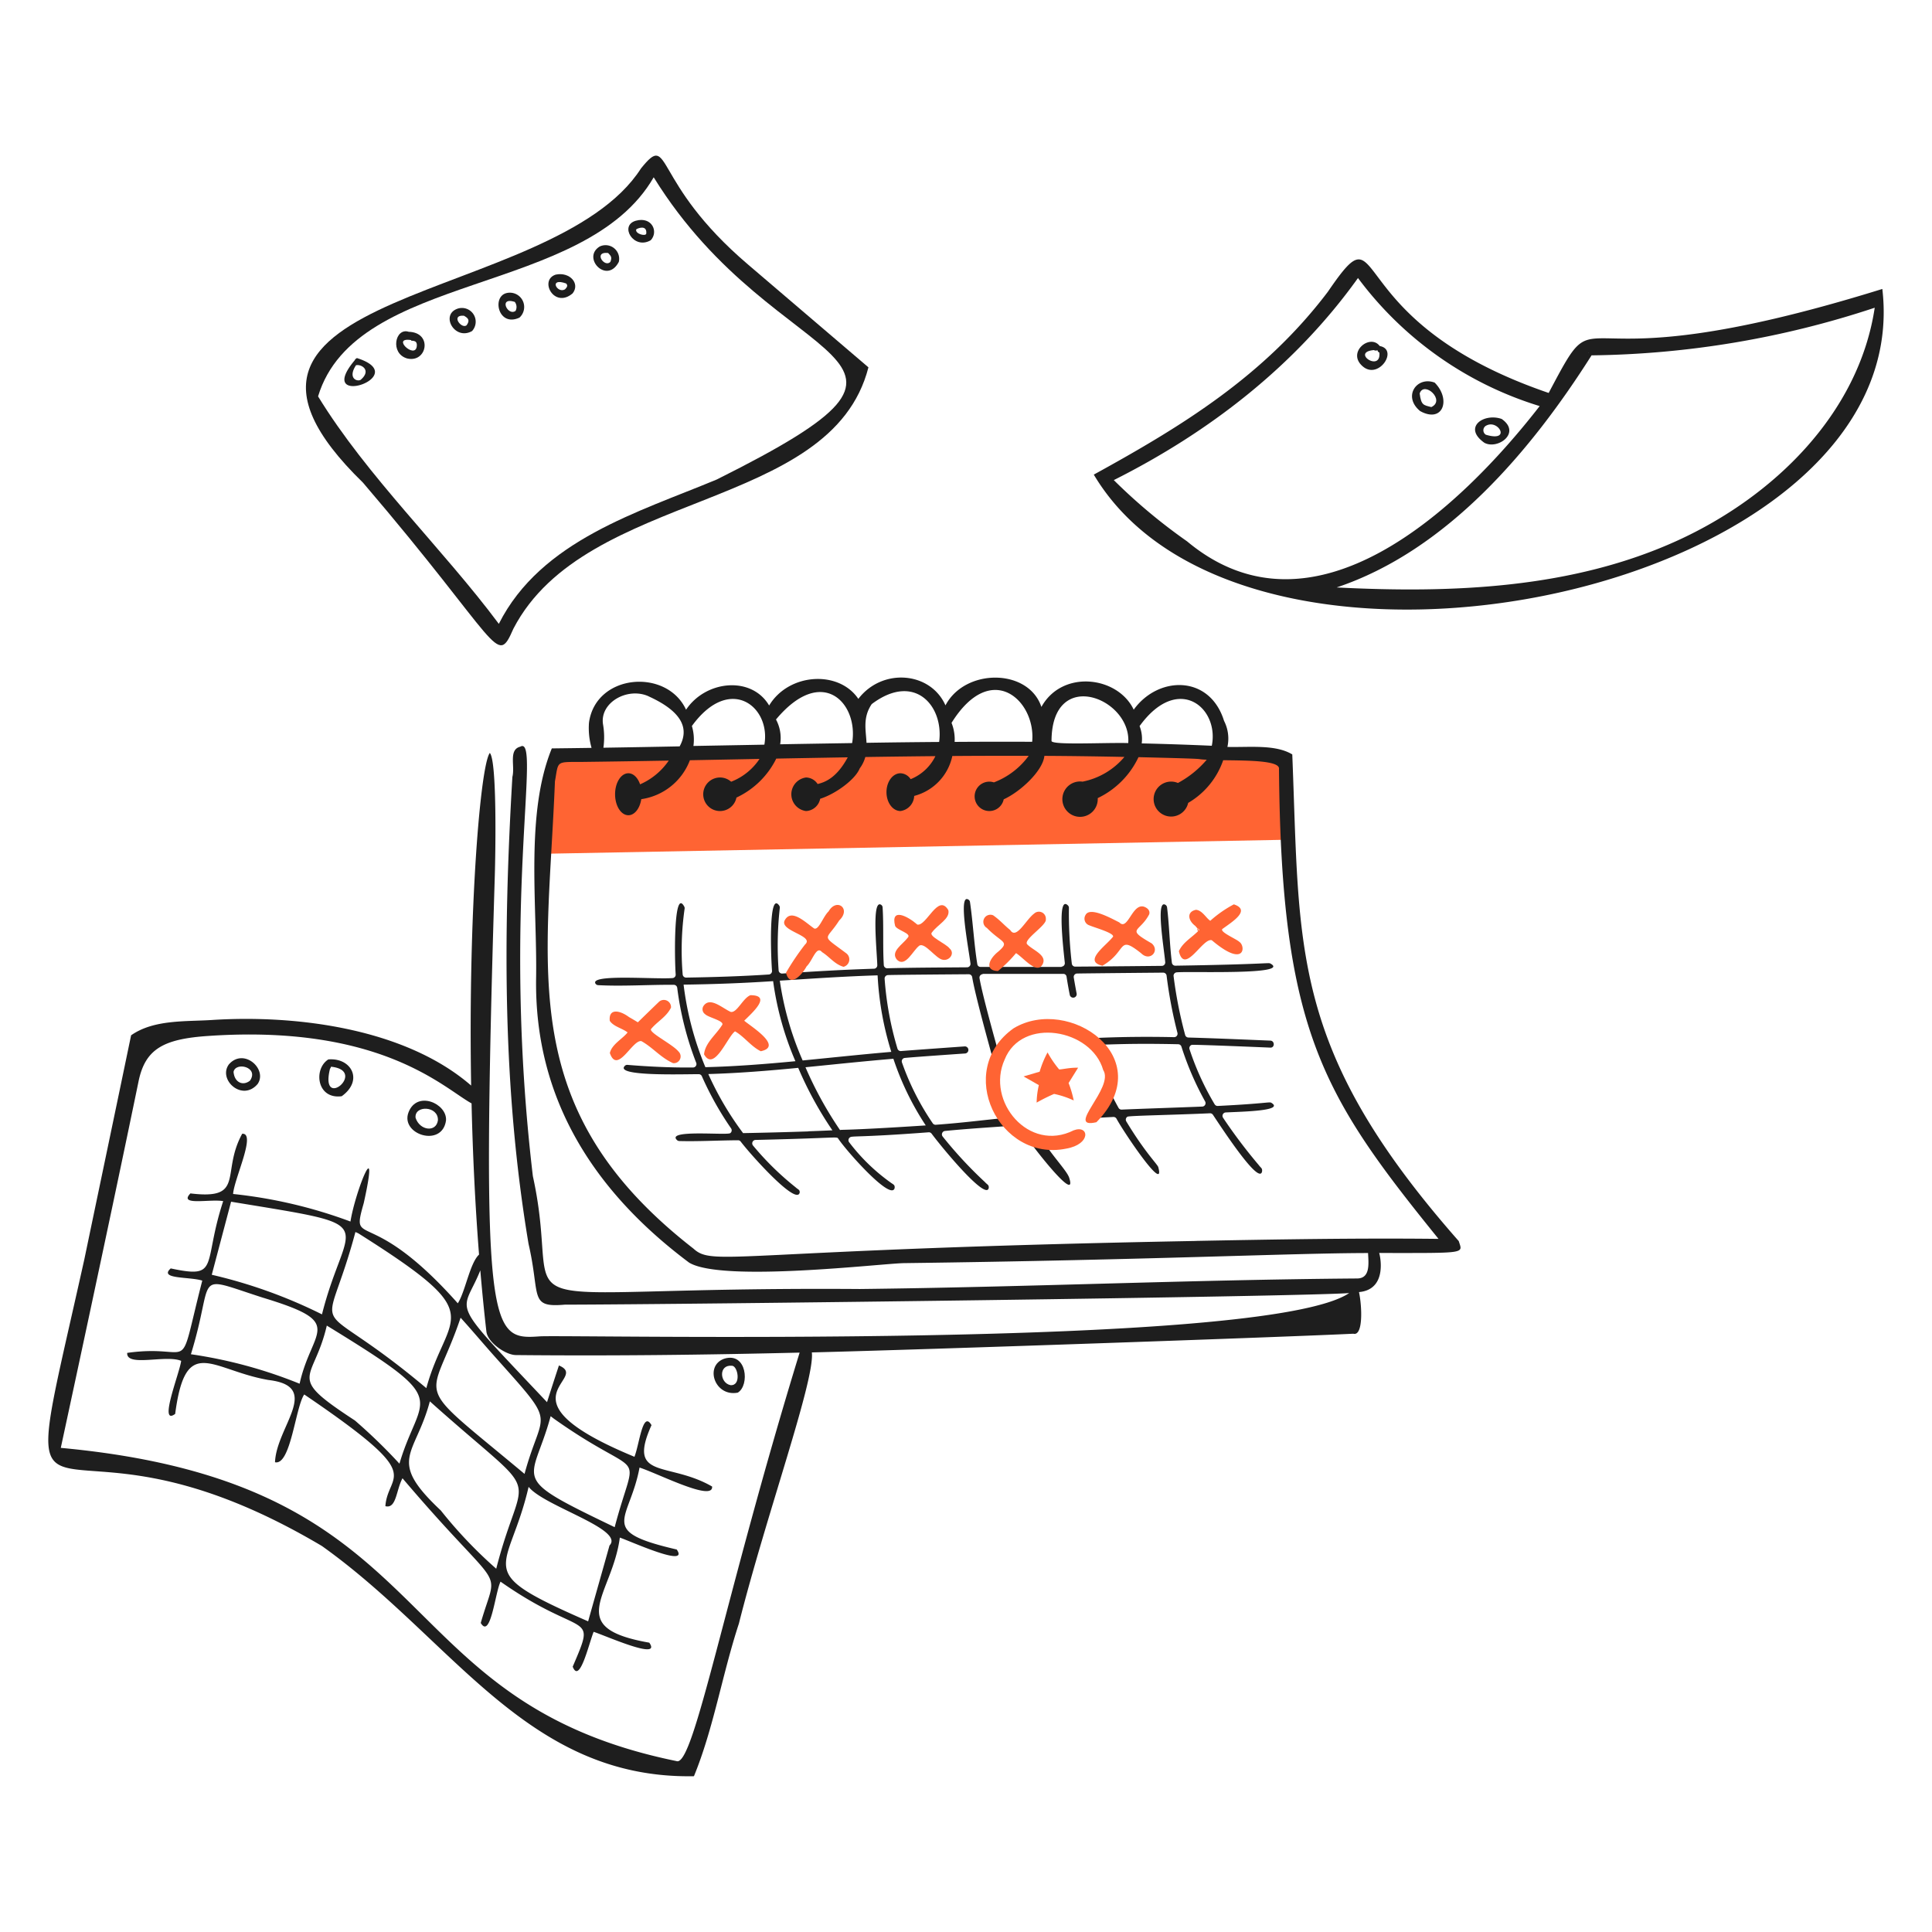 <svg viewBox="0 0 400 400" xmlns="http://www.w3.org/2000/svg" height="400" width="400"><desc>Coming Soon 1 Streamline Illustration: https://streamlinehq.com</desc><path d="m115.182 156.332 -1.788 20.418 153.244 -2.894 -0.854 -17.524 -150.602 0z" fill="#ff6433" stroke-width="1"/><path d="M184.532 217.778c-6.124 0.524 -12.234 1.184 -18.35 1.778a63.56 63.56 0 0 1 -4.73 -16.52c6.74 -0.43 13.478 -0.898 20.246 -1.1a64.124 64.124 0 0 0 2.834 15.842Zm-43 -13.92c6.12 -0.078 12.34 -0.306 18.536 -0.722a63.15 63.15 0 0 0 4.614 16.574c-6.052 0.58 -12.456 1.09 -18.64 1.236a64.336 64.336 0 0 1 -4.512 -17.088Zm25.834 30.388q-6.758 0.228 -13.516 0.354a64.052 64.052 0 0 1 -7.2 -12.23c6.2 -0.176 12.4 -0.68 18.614 -1.284a75.016 75.016 0 0 0 7.076 12.936q-2.49 0.114 -4.984 0.2Zm6.576 -0.246a77.156 77.156 0 0 1 -7.176 -13.038c6.044 -0.6 12.098 -1.246 18.2 -1.756a58.6 58.6 0 0 0 6.7 13.8c-18.016 1.178 -17.724 0.794 -17.724 0.994Zm41.74 1.8c2.184 3.53 5.212 6.6 5.676 8.022 1.858 5.728 -7.936 -6.928 -8.574 -8.1 0.598 -0.054 2.898 -0.182 2.898 0.062Zm-6.944 -4.4c-5.858 0.562 -9.226 1.052 -14.98 1.47a0.718 0.718 0 0 1 -0.642 -0.302 53.8 53.8 0 0 1 -6.376 -12.6 0.71 0.71 0 0 1 0.44 -0.906c0.292 -0.102 12.108 -0.914 12.652 -0.95a0.736 0.736 0 0 0 -0.052 -1.468s-8.838 0.624 -13.23 0.964a0.706 0.706 0 0 1 -0.738 -0.5 66.616 66.616 0 0 1 -2.66 -14.466 0.714 0.714 0 0 1 0.662 -0.76c0.846 -0.056 13.282 -0.15 16.756 -0.174a0.716 0.716 0 0 1 0.71 0.6c0.6 3.62 3.366 13.614 4.354 17.186a0.738 0.738 0 0 0 1.426 -0.38c-0.928 -3.344 -3.686 -13.156 -4.262 -16.6a0.712 0.712 0 0 1 0.6 -0.816c0.036 0 0.072 -0.064 0.11 -0.064h16.6a0.662 0.662 0 0 1 0.706 0.546q0.296 1.926 0.678 3.83a0.724 0.724 0 0 0 1.418 -0.284q-0.32 -1.672 -0.6 -3.35a0.712 0.712 0 0 1 0.6 -0.812c0.2 -0.032 19.11 -0.2 17.908 -0.188a0.71 0.71 0 0 1 0.712 0.618 93 93 0 0 0 2.246 11.842 0.71 0.71 0 0 1 -0.7 0.896c-5.054 -0.11 -10.3 -0.078 -15.448 0.138a0.712 0.712 0 0 0 0.028 1.422c2.522 -0.026 6.524 -0.308 16.29 -0.094a0.716 0.716 0 0 1 0.658 0.498 61.816 61.816 0 0 0 4.904 11.346 0.714 0.714 0 0 1 -0.588 1.062c-3.696 0.154 -14.822 0.53 -16.68 0.63a0.718 0.718 0 0 1 -0.662 -0.366q-0.616 -1.116 -1.2 -2.246a0.706 0.706 0 0 0 -0.84 -0.356l-0.12 0.038a0.714 0.714 0 0 0 -0.464 0.898 0.712 0.712 0 0 1 0.024 0.366l-0.17 0.86a0.714 0.714 0 0 1 -0.472 0.536l-1.662 0.552a0.742 0.742 0 0 0 0.266 1.44q1.782 -0.114 3.562 -0.2a0.706 0.706 0 0 1 0.662 0.368c1.502 2.788 10.2 15.724 8.642 10.016 -0.158 -0.58 -2.72 -3 -6.618 -9.464a0.71 0.71 0 0 1 0.242 -0.974c0.368 -0.22 9.214 -0.35 17.084 -0.708a0.706 0.706 0 0 1 0.62 0.322c2.102 3.15 9.626 14.662 10.166 11.702 0.06 -0.696 -0.2 -0.642 -0.696 -1.314a108.032 108.032 0 0 1 -7.382 -9.786 0.71 0.71 0 0 1 0.556 -1.1c3.53 -0.174 12.2 -0.32 9.446 -1.99 -0.434 -0.264 -0.892 0.142 -11.102 0.648a0.716 0.716 0 0 1 -0.642 -0.342 57 57 0 0 1 -5.2 -11.4 0.712 0.712 0 0 1 0.45 -0.9c0.346 -0.114 15.838 0.546 16.288 0.564 0.934 0.038 0.93 -1.4 0 -1.448 -5.654 -0.23 -11.312 -0.478 -16.972 -0.642a0.712 0.712 0 0 1 -0.668 -0.516 89.368 89.368 0 0 1 -2.4 -12.2 0.704 0.704 0 0 1 0.628 -0.776c2.488 -0.264 23.7 0.6 19.464 -1.8 -0.5 -0.286 -0.142 0.116 -19.726 0.42a0.706 0.706 0 0 1 -0.716 -0.616c-0.472 -3.706 -0.53 -7.658 -1 -11.46a0.724 0.724 0 0 0 -0.322 -0.516c-2.072 -1.284 -0.32 8.898 -0.058 11.856a0.71 0.71 0 0 1 -0.642 0.772s-12.01 0.124 -17.988 0.16a0.712 0.712 0 0 1 -0.71 -0.62 89.9 89.9 0 0 1 -0.6 -11.552 0.704 0.704 0 0 0 -0.21 -0.508c-2.274 -2.2 -0.962 8.8 -0.64 11.896a0.708 0.708 0 0 1 -0.626 0.78c-0.024 0 -0.05 0.06 -0.074 0.06h-16.708a0.664 0.664 0 0 1 -0.704 -0.538c-0.678 -4.172 -0.892 -8.6 -1.522 -12.9a0.672 0.672 0 0 0 -0.272 -0.462c-2.276 -1.6 -0.03 9.968 0.374 13.182a0.708 0.708 0 0 1 -0.696 0.8c-5.438 0.048 -11 0.054 -16.52 0.2a0.706 0.706 0 0 1 -0.728 -0.66c-0.238 -3.874 0 -7.982 -0.248 -11.942a0.684 0.684 0 0 0 -0.32 -0.548c-1.984 -1.2 -0.86 9.556 -0.78 12.514a0.71 0.71 0 0 1 -0.684 0.73c-6.334 0.2 -12.646 0.564 -18.984 1a0.714 0.714 0 0 1 -0.758 -0.642 70.258 70.258 0 0 1 0.242 -12.954 0.73 0.73 0 0 0 -0.128 -0.488c-2.2 -3.07 -1.734 10.224 -1.486 13.514a0.712 0.712 0 0 1 -0.642 0.764c-5.6 0.372 -11.456 0.552 -17.134 0.642a0.71 0.71 0 0 1 -0.718 -0.642 60.736 60.736 0 0 1 0.4 -13.622 0.7 0.7 0 0 0 -0.08 -0.448c-2.184 -4 -2.028 10.626 -1.768 14.054a0.702 0.702 0 0 1 -0.644 0.756c-3.738 0.294 -17.27 -0.884 -15.95 1.168a0.7 0.7 0 0 0 0.55 0.302c5.134 0.266 10.476 -0.112 15.662 -0.074a0.716 0.716 0 0 1 0.7 0.626 65.4 65.4 0 0 0 3.934 15.528 0.71 0.71 0 0 1 -0.642 0.964c-4.446 0.05 -9.052 -0.168 -13.584 -0.54a0.678 0.678 0 0 0 -0.522 0.174c-2.416 2.278 12.4 1.726 15.274 1.754a0.698 0.698 0 0 1 0.642 0.422 65.34 65.34 0 0 0 6.052 10.8 0.71 0.71 0 0 1 -0.182 0.986c-0.73 0.5 -13.432 -0.816 -11 1.45a0.71 0.71 0 0 0 0.462 0.182c3.976 0.106 8.132 -0.14 12.146 -0.16a0.692 0.692 0 0 1 0.566 0.276c2.152 2.83 11.652 13.416 12.216 10.526 0 -0.614 -0.276 -0.534 -0.878 -1.086a59.812 59.812 0 0 1 -8.79 -8.622 0.71 0.71 0 0 1 0.53 -1.164c17.764 -0.4 16.758 -0.782 17.152 -0.2 2.046 2.956 10.91 12.836 11.632 10.186 0.094 -0.744 -0.276 -0.732 -0.934 -1.242a39.726 39.726 0 0 1 -8.458 -8.238 0.71 0.71 0 0 1 0.096 -1c0.508 -0.422 1.262 0.058 16.336 -1.086a0.712 0.712 0 0 1 0.624 0.286c2.358 3.166 11.4 14.048 11.83 11.2 0.024 -0.642 -0.25 -0.58 -0.814 -1.2a86.772 86.772 0 0 1 -8.732 -9.412 0.714 0.714 0 0 1 0.484 -1.152c3.65 -0.366 8.4 -0.69 12.32 -0.964a0.85 0.85 0 0 0 0.79 -0.838Z" fill="#1e1e1e" stroke-width="1"/><path d="M215.248 221.882a20.376 20.376 0 0 1 1.638 -3.988 21.838 21.838 0 0 0 2.374 3.488c0.212 0.15 1.97 -0.37 3.95 -0.322 -0.86 1.388 -1.97 3.166 -1.97 3.166a22.266 22.266 0 0 1 1.064 3.612 18.6 18.6 0 0 0 -4.064 -1.354 36.3 36.3 0 0 0 -3.614 1.8 17 17 0 0 1 0.456 -3.622l-3.164 -1.8Z" fill="#ff6433" stroke-width="1"/><path d="M227 232.344c13.132 -13.362 -5.698 -26.334 -17.136 -19.454 -12.36 8.778 -2.984 27.742 10.85 24.928 5.282 -0.908 4.782 -5 1.586 -3.8 -9.282 4.692 -18.222 -6 -14.296 -14.656 3.53 -8.892 17.97 -6.354 20.4 2.17 2.396 3.656 -8.05 12.332 -1.404 10.812Z" fill="#ff6433" stroke-width="1"/><path d="M175.236 197.388c-5.456 -4.102 -4.278 -2.43 -1.484 -6.822 2.552 -2.436 -0.544 -4.75 -2.2 -1.874 -1.14 1.056 -2.032 3.96 -3 3.53 -1.748 -1.2 -4.698 -4.21 -6.074 -1.702 -1.216 2.246 6.254 3.18 4.2 5.026a52.2 52.2 0 0 0 -3.94 5.84c0.782 3.258 3.362 0.376 4.258 -1.308 1.244 -1.152 2.018 -4.384 3.2 -2.95 1.55 0.962 2.6 2.512 4.446 3.038a1.58 1.58 0 0 0 0.594 -2.778Z" fill="#ff6433" stroke-width="1"/><path d="M196.6 196.364c-0.674 -0.962 -4.448 -2.516 -3.656 -3.308 1.24 -1.692 3.8 -2.818 3.4 -4.612 -2.098 -3.6 -4.518 3.354 -6.418 2.984 -2.074 -1.818 -5.586 -3.552 -4.6 0.27 0.378 0.902 3.45 1.55 2.644 2.4 -1.062 1.444 -3.72 2.922 -2.246 4.624 1.762 1.664 3.286 -1.97 4.612 -2.93 1.148 -0.752 3.474 2.752 4.876 2.922 1.37 0.26 2.566 -1.346 1.388 -2.35Z" fill="#ff6433" stroke-width="1"/><path d="M214.094 189.16c-1.676 1.23 -3.678 5.456 -4.934 3.4 -1.338 -1.082 -2.052 -2 -3.53 -3.052a1.462 1.462 0 0 0 -1.304 2.612c3.06 3.144 4.866 2.73 2.336 4.914 -2.058 1.646 -2.776 3.936 -0.04 4a26.956 26.956 0 0 0 3.736 -3.7c1.55 0.964 4.076 4.214 5.34 2.568 1.444 -2.074 -1.824 -3.112 -3.02 -4.386 -0.924 -0.942 4.094 -3.97 3.85 -5.17a1.442 1.442 0 0 0 -2.434 -1.186Z" fill="#ff6433" stroke-width="1"/><path d="M238.444 195.318c-5.486 -3.154 -2.51 -2.186 -0.514 -6.02 0.23 -0.742 -0.322 -1.302 -1.046 -1.566 -2.478 -0.812 -3.37 5.084 -5.134 3.248 -1.9 -0.964 -6.12 -3.284 -7 -1.544a1.448 1.448 0 0 0 0.8 2.15c1 0.45 5.776 1.746 4.768 2.496 -1.486 1.84 -6.096 4.968 -2.068 5.858 5.224 -3.034 3.042 -6.524 8.022 -2.568 1.838 1.806 3.928 -0.548 2.172 -2.054Z" fill="#ff6433" stroke-width="1"/><path d="M154.082 211.328c1.668 -1.656 5.8 -5.278 1.282 -5.282 -1.574 0.62 -2.784 3.72 -4.08 3.456 -1.8 -0.814 -4.272 -3.2 -5.626 -1.236a1.238 1.238 0 0 0 0.32 1.702c0.664 0.714 4.268 1.428 3.488 2.314 -1.244 1.976 -3.462 3.616 -3.702 6 2.088 3.754 4.878 -3.706 6.418 -4.752 1.892 1.074 3.324 3.138 5.33 4.116 4.71 -0.994 -2.028 -5.124 -3.43 -6.318Z" fill="#ff6433" stroke-width="1"/><path d="M256.59 195c-0.6 -0.6 -4.442 -2.182 -3.4 -2.74 1.966 -1.438 5.866 -3.822 2.266 -5.024a24.228 24.228 0 0 0 -4.878 3.4c-0.85 -0.526 -1.646 -2.16 -2.958 -2.272 -1.98 0.4 -1.656 2.224 -0.152 3.332 0.76 0.91 0.87 0.818 0.54 1.104 -0.248 -0.822 -0.064 -0.642 0.32 -0.286 -1.588 1.648 -3.4 2.528 -4.256 4.418 1.188 5.074 4.934 -2.846 6.82 -2.266 6.87 5.838 7.066 1.234 5.698 0.334Z" fill="#ff6433" stroke-width="1"/><path d="M140.482 217.71c-1.284 -1.574 -6.482 -4.062 -5.626 -4.73 1.262 -1.508 3.126 -2.444 4.07 -4.366a1.492 1.492 0 0 0 -2.466 -1.226c-1.348 1.298 -2.986 2.888 -4.4 4.27 -0.426 -0.262 -1.132 -0.686 -1.838 -1.09 -1.948 -1.444 -4.242 -1.83 -3.976 0.782 0.77 1.19 2.526 1.506 3.69 2.4 -1 1.316 -3.26 2.44 -3.672 4.266 1.566 4.546 4.674 -2.84 6.538 -2.458 2.372 1.324 3.944 3.382 6.542 4.554a1.4 1.4 0 0 0 1.138 -2.402Z" fill="#ff6433" stroke-width="1"/><path d="M53.346 224.424c2.096 -3.052 -2.864 -7.568 -5.958 -4.06 -2.324 3.162 2.772 7.824 5.958 4.06Zm-5 -2.484c0.4 -2.172 5.334 -1.034 3.418 1.79 -1.392 1.136 -3.208 0.47 -3.414 -1.79Z" fill="#1e1e1e" stroke-width="1"/><path d="M70.746 226.962c4.574 -3.288 2 -8.022 -2.77 -7.618 -3.1 1.944 -2.434 8.304 2.77 7.618Zm-2.422 -5.692a0.8 0.8 0 0 0 0.2 -0.42c7.72 0.792 -2.398 9.338 -0.2 0.42Z" fill="#1e1e1e" stroke-width="1"/><path d="M92.34 232c0.292 -3.488 -5.982 -6.312 -7.756 -1.716s6.95 7.39 7.756 1.716Zm-6.302 -0.57c-0.286 -2.664 4.746 -2.51 4.63 0.514 -0.356 2.576 -3.784 2.142 -4.63 -0.524Z" fill="#1e1e1e" stroke-width="1"/><path d="M152.746 288.332c2.504 -1.474 1.926 -8.52 -2.83 -7.018 -4.116 1.486 -1.932 7.938 2.83 7.018Zm-1.2 -5.568c1.23 0.03 1.978 4.172 -0.298 4.018 -2.272 -0.452 -2.51 -4.284 0.294 -4.018Z" fill="#1e1e1e" stroke-width="1"/><path d="M302.02 256.956c-35.1 -39.846 -32.84 -60.502 -34.468 -100.762 -3.502 -2.112 -8.8 -1.438 -13.43 -1.55a8.05 8.05 0 0 0 -0.698 -5.4c-2.97 -9.568 -13.632 -9.354 -18.7 -2.314 -3.292 -6.932 -14.788 -8.376 -19.112 -0.568 -2.686 -8.024 -15.818 -8.042 -19.862 -0.322 -3.106 -7 -13.092 -7.822 -18.04 -1.344 -4.056 -6.02 -14.426 -5.356 -18.468 1.374 -3.63 -6.168 -13.122 -5.24 -17.2 0.868 -4 -8.664 -18.716 -7.47 -20.098 2.686a14.82 14.82 0 0 0 0.532 5.216q-4.112 0.06 -8.228 0.108c-5.504 13.478 -3.032 32.024 -3.25 47.36 -0.466 26 12.868 45.028 31.656 59.09 6.778 4.172 40 0.178 44.524 0.12 51.51 -0.666 80.182 -2.074 96.066 -2.09 0.072 1.95 0.566 5.244 -2.246 5.266 -34.95 0.272 -68.39 1.788 -102.984 2.182 -80.868 -0.584 -60.786 8.084 -67.69 -23.364 -6.6 -55.696 1.89 -91.526 -2.6 -88.922 -2.486 0.612 -1.058 4.014 -1.642 6.266 -1.926 32.688 -2.05 64.476 3.35 96.688 2.5 10.812 0 13.228 7.502 12.57 24.71 -0.034 152.43 -1.644 162.4 -2.4 -17.35 11.768 -162.08 8.572 -167.624 8.966 -10.146 0.722 -12.16 -0.148 -9.27 -95.276 0.146 -4.784 0.48 -23.878 -1.028 -25.512 -1.942 2.462 -4.496 32.584 -3.868 68.86 -13.6 -11.8 -36.096 -14.708 -53.682 -13.574 -5.458 0.352 -12.044 -0.12 -16.72 3.17 -3.132 15.082 -6.418 30.73 -9.678 46.364 -15.8 71.034 -9.662 24.466 49.176 59.366 27.222 19.384 42.374 48.29 77.032 47.668 4.066 -9.904 5.834 -21 9.306 -31.6 5.718 -22.664 15.76 -50.4 15.106 -56.144 25.132 -0.63 98.968 -3.22 112.102 -3.872 2.074 0.568 1.81 -5.676 1.178 -8.62 6.156 -0.55 4.256 -8.022 4.172 -8.094 18.394 0.002 17.292 0.17 16.484 -2.46ZM140.092 364.62c-61.666 -12.574 -47.38 -57.442 -127.506 -64.854 9.4 -43.62 13.886 -65.148 16.1 -75.882 1.384 -6.704 5.146 -8.774 14.4 -9.4 35.874 -2.458 48.876 10.874 54.546 13.96 0.234 10.17 0.724 20.758 1.55 31.306 -1.902 1.748 -2.87 7.762 -4.4 10.084 -18.484 -20.788 -22.266 -10.946 -19.472 -20.746 3.376 -15.244 -1.766 -2.436 -2.75 3.818a99.112 99.112 0 0 0 -24.3 -5.706c0.212 -3.144 4.85 -12.668 1.884 -12.47 -4.47 8.15 0.742 13.74 -10.72 12.352 -2.534 2.634 4.062 1.114 6.786 1.6 -4.336 13.246 -0.564 16.134 -10.86 13.93 -2.566 2.266 3.932 1.686 6.528 2.526 -5.34 20.774 -1.232 12.93 -15.544 14.964 -0.2 3 7.974 0.32 11.17 1.646 -0.238 2.314 -4.8 13.6 -1.236 10.988 2.19 -16.688 7.506 -9.066 19.322 -7.022 11.184 1.312 1.628 9.626 1.348 17.026 3.258 0.742 4.23 -11.414 6.05 -14.032 25.87 17.55 17.306 15.856 16.8 23.128 2.3 0.6 2.224 -3.36 3.546 -5.776 21.424 25.222 19.816 17.308 16.2 29.958 2.054 3.444 2.986 -6.33 4.098 -8.554 17.292 12.13 20.026 5.736 14.94 17.6 1.428 3.658 3.31 -4.638 4.332 -7.214 2.426 0.77 14.2 6.066 11.524 2.246 -17.872 -3.128 -7.676 -9.74 -6.098 -21.754 2.436 0.838 14.46 6.332 11.782 2.466 -16.6 -3.852 -9.782 -5.812 -7.702 -16.968 3.89 1.256 15.312 7.148 15.024 3.926 -9.114 -5.26 -17.674 -1.284 -12.548 -12.704 -1.816 -3.15 -2.49 3.898 -3.528 6.548 -29.152 -12.034 -8.896 -16.092 -15.638 -18.906q-1.252 3.8 -2.464 7.6c-20.944 -22.188 -17.6 -17.78 -13.812 -27.294 0.36 4.228 0.776 8.442 1.252 12.612 0.2 2.276 3.978 4.902 6.096 4.926 20.042 0.2 39.526 -0.044 58.762 -0.506 -15.646 50.934 -21.88 85.746 -25.462 84.578Zm-73.43 -92.494a103.276 103.276 0 0 0 -22.818 -8.2q2 -7.56 4 -15.124c32.356 5.344 23.914 3.044 18.818 23.324Zm6.924 -17.046c0.218 0.092 0.426 0.184 0.62 0.278 27.78 17.528 18.442 15.97 14.062 32.04 -24.79 -20.858 -21.25 -7.756 -14.682 -32.318Zm-19.224 13.57c17.526 5.306 10.2 6.348 7.668 17.834a96.564 96.564 0 0 0 -22.504 -6.102c5.134 -16.632 0.038 -16.494 14.836 -11.732Zm13.3 5.8c26.536 16.254 19.422 13.68 15.038 28.586a112.76 112.76 0 0 0 -9.22 -8.94c-14.514 -9.484 -8.578 -7.738 -5.818 -19.65Zm21.33 15.68c24.448 21.882 19.4 12.49 13.748 34.658a93.078 93.078 0 0 1 -11.478 -12.064c-11.262 -10.594 -5.298 -11.184 -2.262 -22.598Zm20.454 17.706c3.14 4 20 8.774 16.746 12.14 -1.4 5 -2.8 9.92 -4.426 15.706 -24.58 -10.746 -16.508 -9.738 -12.32 -27.85Zm4.564 -14.626c0.306 0.236 0.6 0.472 0.922 0.694 18.88 13.314 16.934 4.812 12.332 22.282 -22.396 -10.756 -17.098 -8.8 -13.254 -22.986Zm-5.41 11.946c-24.16 -20.19 -19.472 -13.866 -13.236 -32.336 2.25 2.47 4.4 5.036 6.61 7.524 13.826 15.52 10.4 10.856 6.626 24.812ZM250.888 154.4q-7.256 -0.32 -14.508 -0.488a7.248 7.248 0 0 0 -0.44 -3.582c7.94 -10.974 16.55 -3.836 14.948 4.07Zm-17.3 -0.556c-5.134 -0.118 -15.6 0.456 -15.882 -0.414 0.046 -15.498 16.63 -8.83 15.882 0.418Zm-19.89 -0.264q-8.022 -0.036 -16.05 0.02a9.232 9.232 0 0 0 -0.642 -3.938c8.292 -13.29 17.53 -4.476 16.692 3.922Zm-33.216 -7.806c8.892 -6.706 14.964 0.43 13.956 7.84q-7.518 0.056 -15.034 0.176c-0.126 -2.612 -0.822 -5.22 1.078 -8.016Zm-4.056 8.074c-4.968 0.082 -9.936 0.156 -14.902 0.25a8.058 8.058 0 0 0 -0.864 -5.134c9.598 -11.494 17.14 -3.322 15.766 4.884Zm-18.172 0.328 -14.686 0.268a9.786 9.786 0 0 0 -0.32 -4.132c7.874 -10.844 16.398 -3.954 15.006 3.864Zm-23.956 -10c7.516 3.418 8.212 7.06 6.418 10.352q-7.894 0.156 -15.786 0.28a15.702 15.702 0 0 0 -0.092 -4.914c-0.638 -4.494 5.134 -7.694 9.46 -5.728Zm113.284 112.752c-95.8 1.772 -99.836 5.4 -103.99 1.6 -37.034 -28.796 -30.272 -57.34 -28.696 -96.758 0.77 -4.29 0.126 -4 5.49 -4.02q9.07 -0.112 18.07 -0.276a13.986 13.986 0 0 1 -5.934 4.916c-0.464 -1.366 -1.376 -2.294 -2.426 -2.294 -1.518 0 -2.75 1.944 -2.75 4.344s1.232 4.346 2.75 4.346c1.298 0 2.384 -1.42 2.674 -3.328a12.698 12.698 0 0 0 10.064 -8.058l14.418 -0.274a12.466 12.466 0 0 1 -5.876 4.722 3.474 3.474 0 1 0 1.098 3.282 17.422 17.422 0 0 0 8.246 -8.072q7.414 -0.138 14.8 -0.264c-2.172 4.024 -4.458 5.118 -6.242 5.526a2.928 2.928 0 0 0 -2.4 -1.35 3.506 3.506 0 0 0 0 6.95 3.136 3.136 0 0 0 2.93 -2.544C172.96 164.4 177.076 161.4 178 159.084a7.07 7.07 0 0 0 1.154 -2.352q7.256 -0.112 14.514 -0.182a9.762 9.762 0 0 1 -5.13 4.768 2.612 2.612 0 0 0 -2.104 -1.222c-1.6 0 -2.898 1.75 -2.898 3.908s1.298 3.91 2.898 3.91a3.278 3.278 0 0 0 2.84 -3.126 10.872 10.872 0 0 0 7.894 -8.266q7.902 -0.06 15.81 -0.036a15.956 15.956 0 0 1 -7.2 5.498 3.042 3.042 0 1 0 2.03 3.508c3.518 -1.6 8.124 -5.944 8.42 -9q8.278 0.048 16.57 0.222a15.2 15.2 0 0 1 -8.666 5.118 3.662 3.662 0 1 0 3.144 3.618l0 -0.212a17.744 17.744 0 0 0 8.436 -8.476c16.658 0.4 10.762 0.368 14.13 0.53a20.66 20.66 0 0 1 -5.964 4.814A3.62 3.62 0 1 0 246 166.23a16.4 16.4 0 0 0 7.25 -8.838c5.266 0.072 11.812 0.07 11.552 1.834 0.446 54.072 8.986 67.55 33.028 97.27 -16.752 -0.184 -33.506 0.104 -50.248 0.422Z" fill="#1e1e1e" stroke-width="1"/><path d="M389.716 59.826c-68.92 21.418 -56.988 -1.282 -69.08 21.53 -44.294 -15.144 -33 -39.538 -45.722 -20.942 -13.158 17.378 -30.076 27.754 -48.456 37.848 31.834 53.472 170.636 24.448 163.258 -38.436Zm-60.872 13.302a0.372 0.372 0 0 0 0.064 -0.15c0.02 0.054 -0.01 0.106 -0.064 0.15ZM245.772 112.08a116.102 116.102 0 0 1 -15.172 -12.68c19.65 -9.872 37.484 -23.558 50.556 -41.84a73.764 73.764 0 0 0 37.618 26.516c-16.69 21.486 -46.924 49.79 -73.002 28.004Zm101.566 -0.18c-21.838 9.972 -46.634 10.948 -70.6 9.724 22.948 -7.684 40.388 -28.498 52.778 -48.052a193 193 0 0 0 58.626 -9.862c-3.304 21.93 -20.91 39.104 -40.804 48.19Z" fill="#1e1e1e" stroke-width="1"/><path d="M154.91 54.8c-20.27 -17.258 -15.838 -27.8 -22.2 -19.928 -18.2 28.45 -99.368 24.358 -57.548 65.068 28.56 33.4 27.55 38.4 31.144 30.2C121.368 101.22 172.122 106.098 179.8 76.052c-7.79 -6.62 -16.762 -14.336 -24.89 -21.252Zm-6.4 44.428c-16.3 6.81 -36.482 12.6 -45.234 29.934 -11.6 -15.558 -27.276 -30.508 -37.424 -47.096 7.86 -25.968 55.228 -20.654 69.488 -45.36 25.86 41.856 67.782 35.26 13.16 62.518Z" fill="#1e1e1e" stroke-width="1"/><path d="M73.92 74.14a0.812 0.812 0 0 0 -0.482 0.454c-8.586 10.224 12.276 3.3 0.482 -0.454Zm0.732 4.514c-0.818 0.4 -2.67 -0.4 -0.948 -3.032 1.096 -0.282 3.296 1.04 0.948 3.032Z" fill="#1e1e1e" stroke-width="1"/><path d="M84.616 68.694c-2.8 -0.922 -3.922 4.492 -0.322 5.522 4.138 0.984 5.34 -5.39 0.322 -5.522Zm1.666 3.06c-0.378 2.658 -5.388 -2.02 -1.15 -1.34 -0.256 0.372 1.388 -0.344 1.15 1.34Z" fill="#1e1e1e" stroke-width="1"/><path d="M94.388 64.05c-3.078 1.464 -0.138 6.466 3.346 4.492a2.85 2.85 0 0 0 -3.346 -4.492Zm2.2 3.308c-1.092 0.8 -3.326 -2.246 -0.514 -1.98 0.666 0.402 1.378 0.822 0.512 1.98Z" fill="#1e1e1e" stroke-width="1"/><path d="M104.894 60.674c-3.122 0.732 -1.718 7.13 2.654 5.084a2.962 2.962 0 0 0 -2.654 -5.084Zm1.848 3.688c-1.6 1.174 -3.626 -2.978 -0.16 -1.852a1.722 1.722 0 0 1 0.16 1.852Z" fill="#1e1e1e" stroke-width="1"/><path d="M115.056 56.856c-3.51 1.12 -0.32 7.126 3.492 3.892 1.62 -2.028 -0.572 -4.506 -3.492 -3.892Zm1.906 3.06c-1.632 0.934 -3.452 -2.55 0.258 -1.222 0.22 0.28 0.436 0.542 -0.258 1.222Z" fill="#1e1e1e" stroke-width="1"/><path d="M124.17 51.034c-3.8 2.324 1.498 7.93 3.95 3.178a2.816 2.816 0 0 0 -3.95 -3.178Zm2.2 3.186c-1.244 1.284 -3.6 -2.216 -0.452 -1.832 0.466 0.552 0.882 0.764 0.45 1.832Z" fill="#1e1e1e" stroke-width="1"/><path d="M131.646 45.7c-3.506 0.97 -0.452 6.098 3.082 4.038 1.652 -1.738 0.272 -4.964 -3.082 -4.038ZM133.8 48.4c-0.2 0.578 -2.342 0 -2.082 -0.898 0.25 -0.244 2.306 -1.05 2.082 0.898Z" fill="#1e1e1e" stroke-width="1"/><path d="M282.214 75.914c3.286 2.704 7.382 -3.552 3.438 -4.274 -1.978 -2.67 -6.98 1.36 -3.438 4.274Zm2.24 -3.434a0.766 0.766 0 0 0 0.732 0.02 0.636 0.636 0 0 0 0.4 0.496c0.414 4.178 -6.004 -0.09 -1.132 -0.516Z" fill="#1e1e1e" stroke-width="1"/><path d="M294.04 85.124c4.762 2.586 6.418 -2.488 2.99 -5.912 -3.696 -1.388 -6.704 2.886 -2.99 5.912Zm-0.112 -3.666c0.898 -2.692 5.426 1.416 2.412 2.824 -1.618 -0.42 -2.102 -0.352 -2.412 -2.824Z" fill="#1e1e1e" stroke-width="1"/><path d="M307.34 91.682c2.738 1.468 7.702 -2.056 3.562 -4.944 -3.702 -1.294 -8.124 1.742 -3.562 4.944Zm0.4 -3.58c2.508 -1.312 5.2 3.5 -0.106 1.906a1.088 1.088 0 0 1 0.096 -1.906Z" fill="#1e1e1e" stroke-width="1"/></svg>
